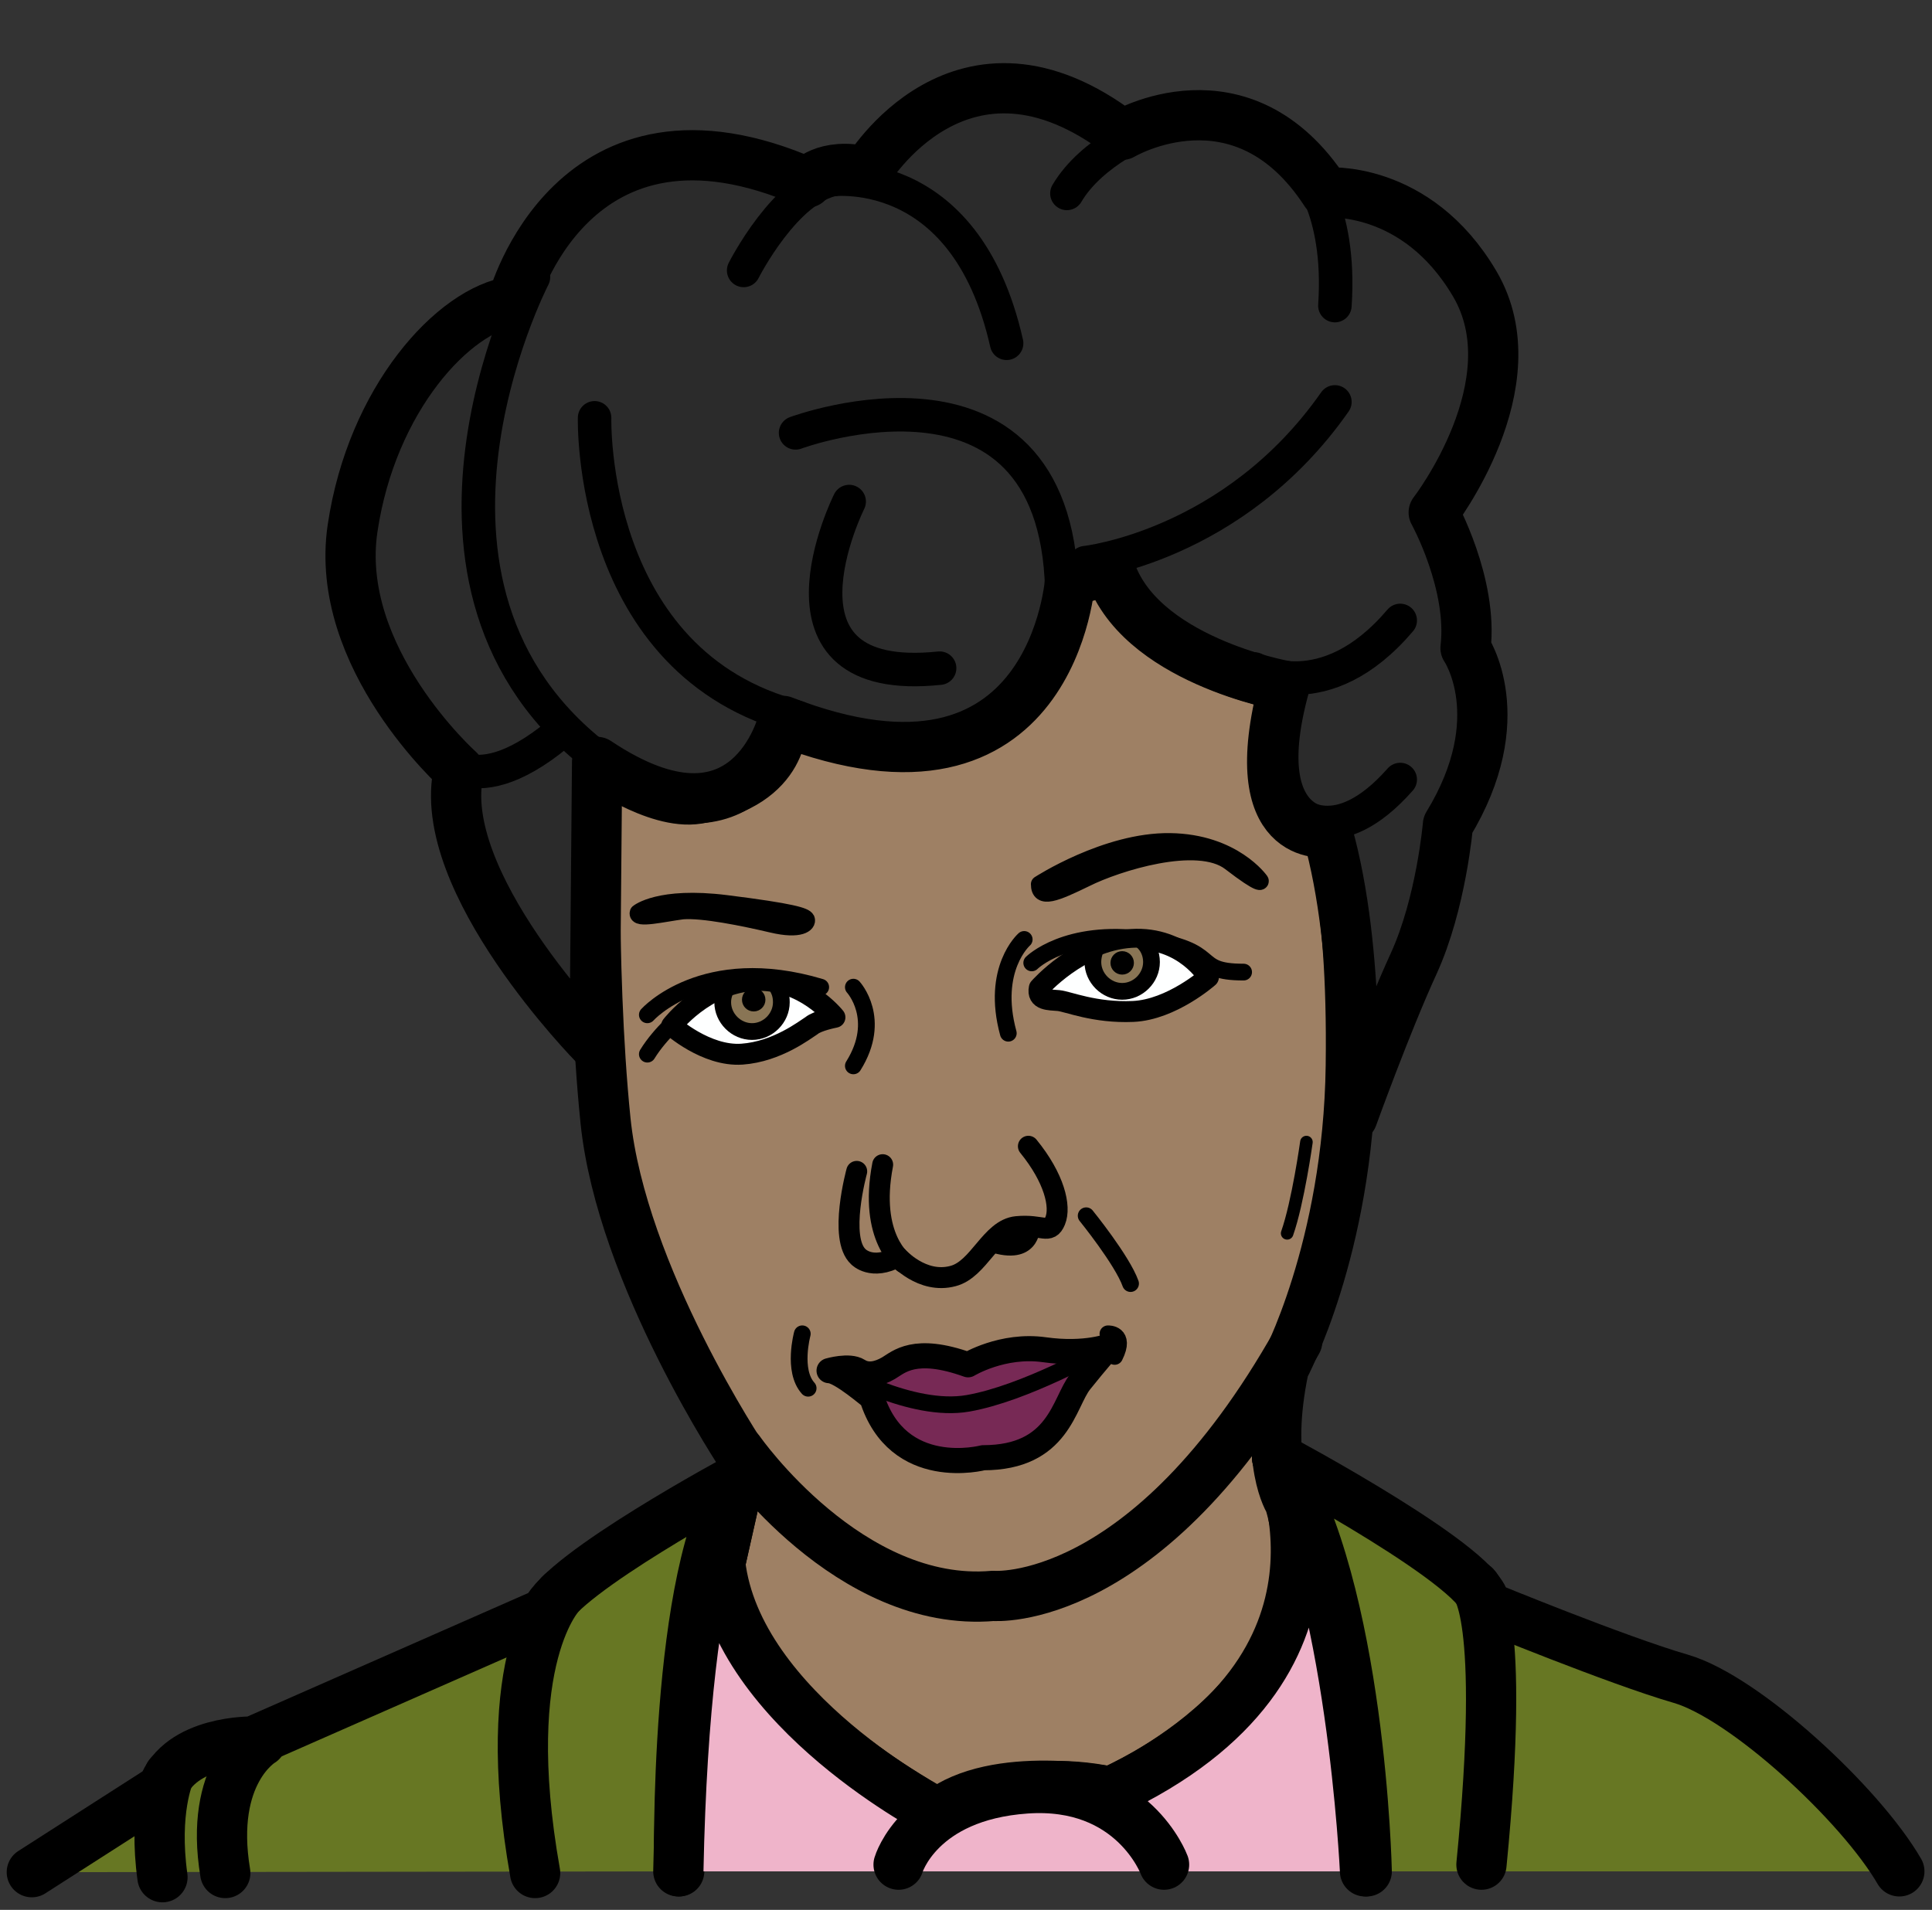 ﻿<?xml version="1.0" encoding="utf-8"?>
<!-- Generator: Adobe Illustrator 25.1.0, SVG Export Plug-In . SVG Version: 6.00 Build 0)  -->
<svg version="1.1" baseProfile="tiny" id="Layer_1" xmlns="http://www.w3.org/2000/svg" xmlns:xlink="http://www.w3.org/1999/xlink" x="0px" y="0px" viewBox="0 0 230.7 228.1" overflow="visible" xml:space="preserve">
<rect x="0" y="0" width="230.7" height="228.1" fill="#333333" stroke="none"/>
<rect x="228.2" y="225.5" fill="none" width="2.5" height="2.6" />
<rect y="0" fill="none" width="2.4" height="3.1" />
<path fill="#9E8064" stroke="#000000" stroke-width="6" stroke-linecap="round" stroke-linejoin="round" stroke-miterlimit="10" d="  M71.2,91c0,0-0.8,24.2,1.1,42.8s16.5,40.4,16.5,40.4L86,186.7c0,0-1.3,14.5,26,29.9c0,0,9.2-5.1,20.6-2.6c0,0,28.1-11.9,21.4-34.6  c0,0-3.1-4.6-0.7-16c0,0,7.7-14.2,8-36.1s-2.9-27.9-2.9-27.9s-10.1,1.5-5.1-17.5c0,0-17.6-3.1-20.9-14.1c0,0-2.8,1.5-4.7,1.3  c0,0-1.1,27.9-34.3,17c0,0,0.6,7.5-10.1,9.3C78.3,96.2,71.2,91,71.2,91z" />
<path fill="none" stroke="#000000" stroke-width="6" stroke-linecap="round" stroke-linejoin="round" stroke-miterlimit="10" d="  M88.3,173.3c0,0,13.1,18.8,30.3,17.3c0,0,18.3,1.6,36.3-30.4" />
<path fill="#677723" stroke="#000000" stroke-width="6" stroke-linecap="round" stroke-linejoin="round" stroke-miterlimit="10" d="  M81.1,223.5c0,0-0.7-36,7.2-47c0,0-21.2,11.4-23.1,16.1l-35,15.4c0,0-8.7-0.2-10.8,5.6l-15.6,10" />
<path fill="none" stroke="#000000" stroke-width="6" stroke-linecap="round" stroke-linejoin="round" stroke-miterlimit="10" d="  M67,190.3c0,0-7.7,7.5-3.1,33.4" />
<path fill="none" stroke="#000000" stroke-width="6" stroke-linecap="round" stroke-linejoin="round" stroke-miterlimit="10" d="  M20.2,212c0,0-1.9,4.3-0.8,12.2" />
<path fill="none" stroke="#000000" stroke-width="6" stroke-linecap="round" stroke-linejoin="round" stroke-miterlimit="10" d="  M31.2,208c0,0-6.3,3.7-4.3,15.7" />
<path fill="#677723" stroke="#000000" stroke-width="6" stroke-linecap="round" stroke-linejoin="round" stroke-miterlimit="10" d="  M163.2,223.5c0,0-0.7-33.7-10.7-49.4c0,0,25.5,13.6,24.8,17.7c0,0,15.8,6.5,23.4,8.7s21.4,14.9,26.1,23" />
<path fill="none" stroke="#000000" stroke-width="6" stroke-linecap="round" stroke-linejoin="round" stroke-miterlimit="10" d="  M176.1,189.4c0,0,3.8,2.8,0.8,33.3" />
<path fill="#EFB4CA" stroke="#000000" stroke-width="6" stroke-linecap="round" stroke-linejoin="round" stroke-miterlimit="10" d="  M163,223.5c0,0-1.6-34.4-10.5-49.4c0,0,12.1,24.9-19.9,39.9c0,0-13.7-2.8-20.6,2.6c0,0-24-12.3-26-29.9l2.3-10.2c0,0-6.5,6.8-7.3,47  " />
<path fill="#EFB4CA" stroke="#000000" stroke-width="6" stroke-linecap="round" stroke-linejoin="round" stroke-miterlimit="10" d="  M107.3,222.7c0,0,2.4-8.2,15.2-9.1s16.5,9.1,16.5,9.1" />
<path fill="#772955" stroke="#000000" stroke-width="3" stroke-linecap="round" stroke-linejoin="round" stroke-miterlimit="10" d="  M99,163.7c0,0,2.4-0.7,3.5,0s2.4,0.4,3.6-0.3s3.1-2.7,9.5-0.4c0,0,4.1-2.5,9.1-1.8s7.9-0.5,7.9-0.5s-1.6,1.8-3.6,4.3  s-2.5,9.1-11.6,9.1c0,0-10.2,2.7-13.3-7.2C104.1,167,100.4,163.7,99,163.7z" />
<path fill="none" stroke="#000000" stroke-width="2" stroke-linecap="round" stroke-linejoin="round" stroke-miterlimit="10" d="  M99.8,163.5c0,0,9,5.3,15.8,4.1s15.6-6.2,17-6.9" />
<path fill="none" stroke="#000000" stroke-width="2" stroke-linecap="round" stroke-linejoin="round" stroke-miterlimit="10" d="  M95.8,159.3c0,0-1.2,4.4,0.7,6.5" />
<path fill="none" stroke="#000000" stroke-width="2.5" stroke-linecap="round" stroke-linejoin="round" stroke-miterlimit="10" d="  M102.3,139.9c0,0-2.2,8,0.2,10.2c0,0,1.6,1.7,4.7,0c0,0,2.9,3.3,6.6,2.3c3.1-0.8,4.5-5.6,7.6-5.9c3.1-0.3,3.9,1,4.6-0.7  s-0.1-5.1-3.2-8.9" />
<path fill="none" stroke="#000000" stroke-width="2.5" stroke-linecap="round" stroke-linejoin="round" stroke-miterlimit="10" d="  M107.9,150.8c0,0-4.2-2.9-2.5-11.7" />
<path stroke="#000000" stroke-linecap="round" stroke-linejoin="round" stroke-miterlimit="10" d="M118.2,149c0,0,2-3,5.5-2.3  C123.7,146.7,123.6,150.8,118.2,149z" />
<path fill="#FEFFFF" stroke="#000000" stroke-width="2" stroke-linecap="round" stroke-linejoin="round" stroke-miterlimit="10" d="  M80.2,122.5c0,0,3.9-5.1,9.9-5.4c5.9-0.3,9.6,4.4,9.6,4.4s-2.1,0.4-2.8,1c-0.8,0.5-4.1,3.1-8.3,3.4  C84.3,126.2,80.2,122.5,80.2,122.5z" />
<path fill="#FEFFFF" stroke="#000000" stroke-width="2.5" stroke-linecap="round" stroke-linejoin="round" stroke-miterlimit="10" d="  M124.1,118c0,0,4.7-5.4,11-5.8s9.2,4.5,9.2,4.5s-4.4,3.9-9,4.1s-7.8-1.2-8.9-1.3S123.8,119.5,124.1,118z" />
<path fill="none" stroke="#000000" stroke-width="2" stroke-linecap="round" stroke-linejoin="round" stroke-miterlimit="10" d="  M101.9,117.9c0,0,3.5,3.8,0,9.4" />
<path stroke="#000000" stroke-width="2" stroke-linecap="round" stroke-linejoin="round" stroke-miterlimit="10" d="M76.2,109  c0,0,2.5-2.1,10.5-1.1s9.4,1.5,9.6,1.9c0.2,0.5-0.7,1.4-4.1,0.6s-8.3-1.8-10.7-1.6C79.2,109.1,75.9,109.9,76.2,109z" />
<path stroke="#000000" stroke-width="2" stroke-linecap="round" stroke-linejoin="round" stroke-miterlimit="10" d="M124.1,105.6  c0,0,8-5.2,15.6-5.1s10.8,4.7,10.8,4.7s0.3,0.8-3.6-2.2s-13.6,0.1-17.2,1.9C126,106.7,124.1,107.5,124.1,105.6z" />
<path fill="#897555" stroke="#000000" stroke-width="2" stroke-linecap="round" stroke-linejoin="round" stroke-miterlimit="10" d="  M136.4,112.4c0.7,0.6,1.1,1.5,1.1,2.5c0,1.9-1.6,3.5-3.5,3.5s-3.5-1.6-3.5-3.5c0-0.5,0.1-1,0.3-1.5" />
<path fill="#897555" stroke="#000000" stroke-width="2" stroke-linecap="round" stroke-linejoin="round" stroke-miterlimit="10" d="  M92.7,117.7c0.4,0.6,0.6,1.2,0.6,2c0,1.9-1.6,3.5-3.5,3.5s-3.5-1.6-3.5-3.5c0-0.5,0.1-0.9,0.3-1.4" />
<circle stroke="#000000" stroke-linecap="round" stroke-linejoin="round" stroke-miterlimit="10" cx="90" cy="119.4" r="0.9" />
<circle stroke="#000000" stroke-linecap="round" stroke-linejoin="round" stroke-miterlimit="10" cx="134" cy="115" r="0.9" />
<path fill="none" stroke="#000000" stroke-width="2" stroke-linecap="round" stroke-linejoin="round" stroke-miterlimit="10" d="  M122.3,112.2c0,0-4,3.5-1.9,11.2" />
<path fill="none" stroke="#000000" stroke-width="2" stroke-linecap="round" stroke-linejoin="round" stroke-miterlimit="10" d="  M129.7,145.2c0,0,4.3,5.3,5.3,8.1" />
<path fill="none" stroke="#000000" stroke-width="1.5" stroke-linecap="round" stroke-linejoin="round" stroke-miterlimit="10" d="  M156,136.4c0,0-1,7.2-2.3,10.9" />
<path fill="#2B2B2B" stroke="#000000" stroke-width="6" stroke-linecap="round" stroke-linejoin="round" stroke-miterlimit="10" d="  M71,124.8c0,0-19.3-19.6-16.2-32.8c0,0-15-13.4-12.7-28.9S54.2,37,61.2,36c0,0,7.1-26.5,35.2-14.2c0,0,2-2.5,7.1-1.3  c0,0,11.3-19.1,30.5-4.4c0,0,14.3-8.5,24.3,6.9c0,0,10.8-1,17.8,10.9s-4.9,27.3-4.9,27.3s4.7,8.5,3.8,16.2c0,0,5.7,8.3-2.1,21.1  c0,0-0.8,9.4-4.1,16.6s-7.3,18.3-7.3,18.3s1.1-19.6-3-34c0,0-10,0.2-5.1-17.5c0,0-17.5-3.1-20.9-14.1l-4.7,1.3c0,0-1.8,29.6-34.3,17  c0,0-4.1,17-22.2,4.9L71,124.8z" />
<path fill="none" stroke="#000000" stroke-width="4" stroke-linecap="round" stroke-linejoin="round" stroke-miterlimit="10" d="  M63.7,33.1c0,0-19.9,38.4,9.5,58.7" />
<path fill="none" stroke="#000000" stroke-width="4" stroke-linecap="round" stroke-linejoin="round" stroke-miterlimit="10" d="  M52,89.4c0,0,3.8,7.2,14.6-1.7" />
<path fill="none" stroke="#000000" stroke-width="4" stroke-linecap="round" stroke-linejoin="round" stroke-miterlimit="10" d="  M95,51.7c0,0,32-11.9,31.8,20.1" />
<path fill="none" stroke="#000000" stroke-width="4" stroke-linecap="round" stroke-linejoin="round" stroke-miterlimit="10" d="  M98.8,21.5c0,0,16.4-2.7,21.4,19.5" />
<path fill="none" stroke="#000000" stroke-width="4" stroke-linecap="round" stroke-linejoin="round" stroke-miterlimit="10" d="  M129.6,67.2c0,0,17.7-1.9,29.8-19.2" />
<path fill="none" stroke="#000000" stroke-width="4" stroke-linecap="round" stroke-linejoin="round" stroke-miterlimit="10" d="  M149.8,79.9c0,0,8.4,4.8,17.4-5.8" />
<path fill="none" stroke="#000000" stroke-width="4" stroke-linecap="round" stroke-linejoin="round" stroke-miterlimit="10" d="  M154.8,96.9c0,0,4.8,4.8,12.4-3.8" />
<path fill="none" stroke="#000000" stroke-width="4" stroke-linecap="round" stroke-linejoin="round" stroke-miterlimit="10" d="  M137.3,15.3c0,0-6.9,2.7-9.9,7.8" />
<path fill="none" stroke="#000000" stroke-width="4" stroke-linecap="round" stroke-linejoin="round" stroke-miterlimit="10" d="  M155.5,20c0,0,4.7,4.6,3.9,16.5" />
<path fill="none" stroke="#000000" stroke-width="4" stroke-linecap="round" stroke-linejoin="round" stroke-miterlimit="10" d="  M88.8,32.3c0,0,5-9.9,10.9-10.9" />
<path fill="none" stroke="#000000" stroke-width="4" stroke-linecap="round" stroke-linejoin="round" stroke-miterlimit="10" d="  M71,49.9c0,0-0.8,29.4,24.3,35.8" />
<path fill="none" stroke="#000000" stroke-width="4" stroke-linecap="round" stroke-linejoin="round" stroke-miterlimit="10" d="  M101.4,59.9c0,0-11.1,22.2,10.8,19.9" />
<path fill="none" stroke="#000000" stroke-width="2" stroke-linecap="round" stroke-linejoin="round" stroke-miterlimit="10" d="  M81.5,121.2c0,0-2.6,2.1-4.2,4.7" />
<path fill="none" stroke="#000000" stroke-width="2" stroke-linecap="round" stroke-linejoin="round" stroke-miterlimit="10" d="  M132.3,159.3c0,0,2.2-0.1,0.8,2.7" />
<path fill="none" stroke="#000000" stroke-width="2" stroke-linecap="round" stroke-linejoin="round" stroke-miterlimit="10" d="  M123.2,115c0,0,4.1-4.1,13.5-2.8c9.4,1.3,5.4,3.9,11.8,3.9" />
<path fill="none" stroke="#000000" stroke-width="2" stroke-linecap="round" stroke-linejoin="round" stroke-miterlimit="10" d="  M77.3,121.2c0,0,6.7-7.5,20.7-3.3" />
<path fill="none" stroke="#000000" stroke-width="2.5" stroke-linecap="round" stroke-linejoin="round" stroke-miterlimit="10" d="  M80.2,122.5c0,0,3.9-5.1,9.9-5.4c5.9-0.3,9.6,4.4,9.6,4.4s-2.1,0.4-2.8,1c-0.8,0.5-4.1,3.1-8.3,3.4  C84.3,126.2,80.2,122.5,80.2,122.5z" />
<path fill="none" stroke="#000000" stroke-width="2" stroke-linecap="round" stroke-linejoin="round" stroke-miterlimit="10" d="  M124.1,118c0,0,4.7-5.4,11-5.8s9.2,4.5,9.2,4.5s-4.4,3.9-9,4.1s-7.8-1.2-8.9-1.3S123.8,119.5,124.1,118z" />
</svg>